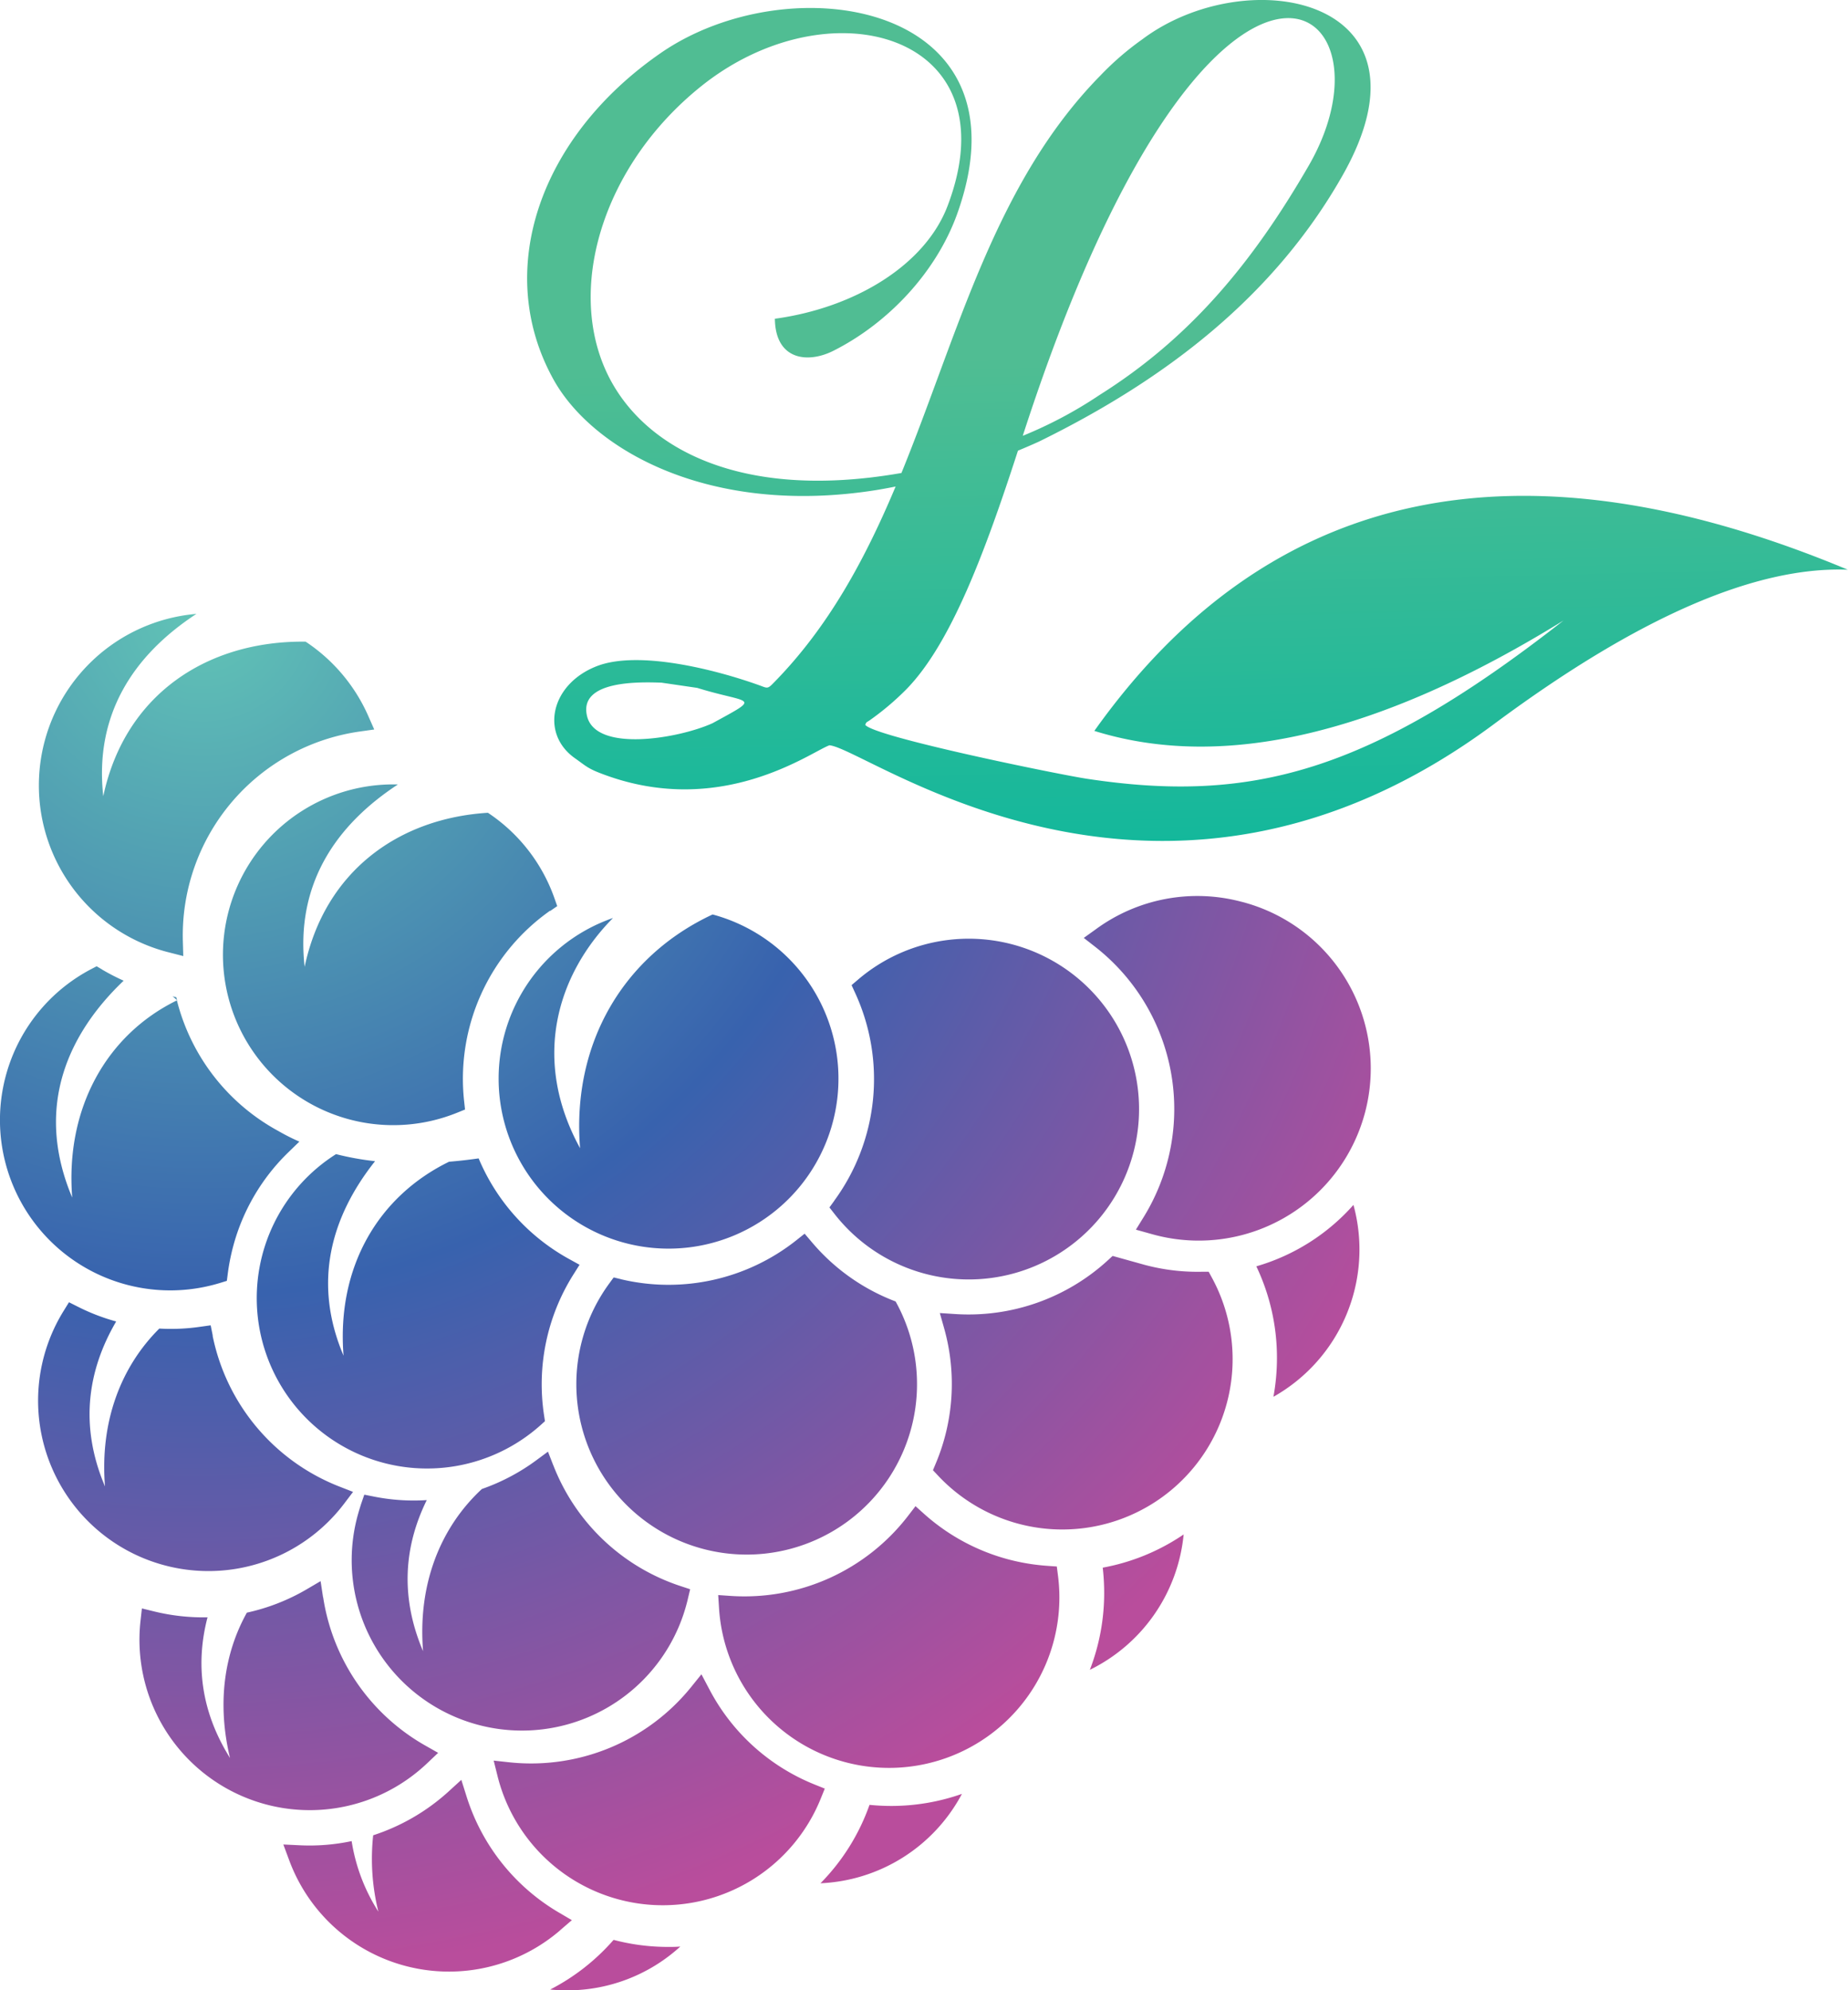 <svg id="Layer_1" data-name="Layer 1" xmlns="http://www.w3.org/2000/svg" xmlns:xlink="http://www.w3.org/1999/xlink" viewBox="0 0 524.32 564.48"><defs><style>.cls-1,.cls-2{fill-rule:evenodd;}.cls-1{fill:url(#GradientFill_1);}.cls-2{fill:url(#GradientFill_2);}</style><linearGradient id="GradientFill_1" x1="565.31" y1="382.25" x2="560.98" y2="198.2" gradientUnits="userSpaceOnUse"><stop offset="0" stop-color="#00b69e"/><stop offset="1" stop-color="#50bd93"/></linearGradient><radialGradient id="GradientFill_2" cx="280.27" cy="272.53" r="389.64" gradientTransform="matrix(0.11, -0.99, 0.99, 0.1, -18.22, 522.61)" gradientUnits="userSpaceOnUse"><stop offset="0" stop-color="#61c4b6"/><stop offset="0.5" stop-color="#3862ae"/><stop offset="1" stop-color="#b94d9c"/></radialGradient></defs><path class="cls-1" d="M470,304c.36-.94.4-.67,1.34-1.34a77,77,0,0,0,10.34-8.76C494.3,281,504,255,513.33,226.24q3-1.23,5.95-2.57c36.26-17.77,66.83-41.37,86.19-75.57,28.51-50.36-27-60.9-56.86-38.52a82.15,82.15,0,0,0-11.88,10.26c-29.94,30.43-40.39,73.35-56.46,112.73-3.22.57-6.34,1-9.38,1.36h-.07c-42,4.72-66.57-11.35-75-31.74-10-24.08.48-57.48,27.54-79.23,36.55-29.37,88.52-14.84,70,33.87-6.4,16.82-26.33,28.91-49,32,.15,11.8,9.38,12.72,16.57,9.1,15.64-7.86,29.3-22.4,35.21-39,21.35-59.86-47.47-70.77-84.12-45.49-34.44,23.77-47.59,61.76-30.47,92.62,11.07,19.95,44.29,38.87,91.63,31.35,1.83-.31,3.64-.63,5.44-1-8.66,20.59-19.11,40.07-35,56.07-1.36,1.37-1.61,1.05-3.54.35-12.49-4.5-34.43-10.07-46.25-5.47-13.1,5.1-16.07,19.1-6.24,26.08,2.85,2,3.51,2.8,6.88,4.13,34.19,13.47,60.16-5.94,65.37-7.77,10.85.88,94,64.59,189-6.35q60.65-44.94,99.93-43.45Q609,201.69,535,305.72q54.82,17.07,133.11-31.31c-55.33,43.33-88.86,51.91-135.26,44.88C525,318.1,472.49,307.41,470,304Zm44.67-81.9C567.74,58,623.62,97.36,595.81,145.43c-16.15,27.91-33.86,49-59.3,65h0a120.42,120.42,0,0,1-21.82,11.6Zm-92.34,71.42c15,4.65,18.64,2.2,4.38,10-9.39,4.3-33.13,8.46-35.64-2-2.47-10.24,15.14-9.69,21.14-9.48Z" transform="translate(-224.51 -98.43)"/><path class="cls-2" d="M311.22,280.41A48.91,48.91,0,0,1,329,301.49l1.69,3.83-4.14.58a58.42,58.42,0,0,0-50.16,59.48l.12,4.2-4.82-1.24a48.83,48.83,0,0,1,8.55-95.81c-17.88,11.71-29,28.55-26.43,51.71,6.19-29.05,29.71-44.16,57.39-43.83Zm297.3,159.76a47.91,47.91,0,0,1-22.71,54.4,61.09,61.09,0,0,0,1-11,60.24,60.24,0,0,0-5.85-26,58.56,58.56,0,0,0,27.57-17.44Zm-48.18,93.41A47.89,47.89,0,0,1,533.73,572a60.43,60.43,0,0,0,4.06-21.83,62.9,62.9,0,0,0-.41-7.14,60,60,0,0,0,23-9.45Zm-62.91,73.61a47.84,47.84,0,0,1-40.13,25.35,60.17,60.17,0,0,0,13.91-22.24c2,.2,4.09.31,6.14.31a60.39,60.39,0,0,0,20.08-3.42Zm-79.95,43.34a47.6,47.6,0,0,1-32.1,12.38c-1.62,0-3.21-.08-4.78-.23a60.59,60.59,0,0,0,18-14.09,60.38,60.38,0,0,0,15.57,2c1.11,0,2.2,0,3.29-.1Zm39.85-41.9,1.19-2.94-2.94-1.18a58.18,58.18,0,0,1-29.82-27l-2.24-4.24-3,3.72a58.4,58.4,0,0,1-51.43,21.25l-4.51-.49,1.1,4.41a48.32,48.32,0,0,0,91.67,6.42ZM383.4,645.89l3.36-2.89-3.82-2.24a58.5,58.5,0,0,1-26.05-32.82l-1.49-4.73-3.66,3.34a58.81,58.81,0,0,1-21.35,12.38,62.07,62.07,0,0,0,1.47,21.65,52,52,0,0,1-7.58-20,57.54,57.54,0,0,1-14.59,1.19l-4.79-.23,1.67,4.49a48.33,48.33,0,0,0,76.83,19.88Zm-67.2-94.45a58.43,58.43,0,0,0,28.9,42l3.72,2.11-3.1,2.94a48.75,48.75,0,0,1-9.22,6.88,48.33,48.33,0,0,1-72.13-47.2l.4-3.58,3.5.86a58.39,58.39,0,0,0,15.12,1.66c-3.4,13-2,26.51,6.38,39.9-3.69-15.32-1.72-29.56,4.78-41.22a58.12,58.12,0,0,0,16.92-6.59l4-2.35.7,4.6Zm-31.33-74.21-.59-2.93-3,.42a57.48,57.48,0,0,1-11.57.5c-11,10.95-16.88,26.54-15.41,44.77-7.26-17.08-5-32.82,3.17-46.78a57.9,57.9,0,0,1-10.8-4.15l-2.59-1.3-1.52,2.46a48.33,48.33,0,0,0,79.59,54.66l2.53-3.34-3.9-1.52a58.35,58.35,0,0,1-35.95-42.79ZM381.5,514a58.22,58.22,0,0,0,36.06,34.24l2.76.91-.67,2.83c-.1.44-.21.87-.33,1.31a48.32,48.32,0,1,1-93.35-25c.31-1.13.65-2.24,1-3.35l.9-2.61,2.72.54a57.82,57.82,0,0,0,15,1c-6.4,13-7.63,27.35-1.05,42.85-1.52-18.92,4.83-35,16.69-46a58.32,58.32,0,0,0,15.42-8.13l3.33-2.46,1.5,3.85Zm143.18,31.27a48.33,48.33,0,1,1-96.17,9.14l-.23-3.61,3.6.25a58.59,58.59,0,0,0,50.3-22.75l2.08-2.71,2.54,2.28a58.34,58.34,0,0,0,23.72,12.79,59.41,59.41,0,0,0,11.24,1.86l2.59.18.33,2.57ZM253.45,373.39a62.51,62.51,0,0,0,6.14,3.17C244.24,391.19,234,412,245,438.08c-2-25.09,9.55-46.07,29.69-55.93l.24.89A58.4,58.4,0,0,0,303.5,419.2h0a58,58,0,0,0,5.95,3h0l-3.22,3.12a57.92,57.92,0,0,0-15.57,26.6,60.29,60.29,0,0,0-1.53,7.77l-.26,2-1.95.6a48.32,48.32,0,0,1-36.56-89l1.57-.82,1.52.9Zm20,7.6a9.83,9.83,0,0,1,1.31,1.16l-.24-.89-1.07-.27Zm107.16-24.2,2-1.38-.8-2.26a48.33,48.33,0,0,0-18.87-24.21c-25.31,1.57-46.24,16.54-52,43.69-2.59-23.16,8.57-40,26.46-51.72A48.32,48.32,0,1,0,354.22,414l2.23-.9-.26-2.38a58.32,58.32,0,0,1,24.38-54ZM490,513.5l-.79,1.89,1.4,1.49a48.32,48.32,0,0,0,77.75-56.08l-.92-1.69-1.93,0a58.11,58.11,0,0,1-16.39-2l-8.94-2.49-1.29,1.19a58.49,58.49,0,0,1-43.26,15.3l-4.47-.29,1.22,4.31A58.17,58.17,0,0,1,490,513.5ZM387.13,460a58.37,58.37,0,0,0-8.26,39.8l.26,1.69-1.28,1.15a48.32,48.32,0,1,1-58-76.89,80.23,80.23,0,0,0,11.07,2c-12.63,15.92-17.69,34.56-8.94,55.16-2-25.08,9.8-45.17,29.93-55,2.73-.23,5.53-.54,8.4-.95A58.35,58.35,0,0,0,386,455.51l2.94,1.62L387.13,460Zm13.54,1.21-2.05-.49-1.24,1.7a48.33,48.33,0,1,0,81.78,6.12l-.54-1-1.09-.43a58,58,0,0,1-22.73-16.45l-2-2.35-2.4,1.91a58.37,58.37,0,0,1-49.75,11Zm176.19-107A48.68,48.68,0,0,0,535.39,362L532,364.43,535.3,367A58.4,58.4,0,0,1,549,443.59l-2.21,3.58,4.8,1.34a48.82,48.82,0,1,0,25.27-94.31ZM461.24,438.91A58.39,58.39,0,0,0,467.12,380l-1-2.18,1.82-1.55a48.32,48.32,0,1,1-6.63,66.48l-1.47-1.88,1.41-1.94Zm-34.55-81.13a48.21,48.21,0,1,1-28.26,1c-15.65,15.84-23.31,39.8-9.34,65.29C386.69,394.22,401.5,369.5,426.69,357.78Z" transform="translate(-224.51 -98.43)"/></svg>